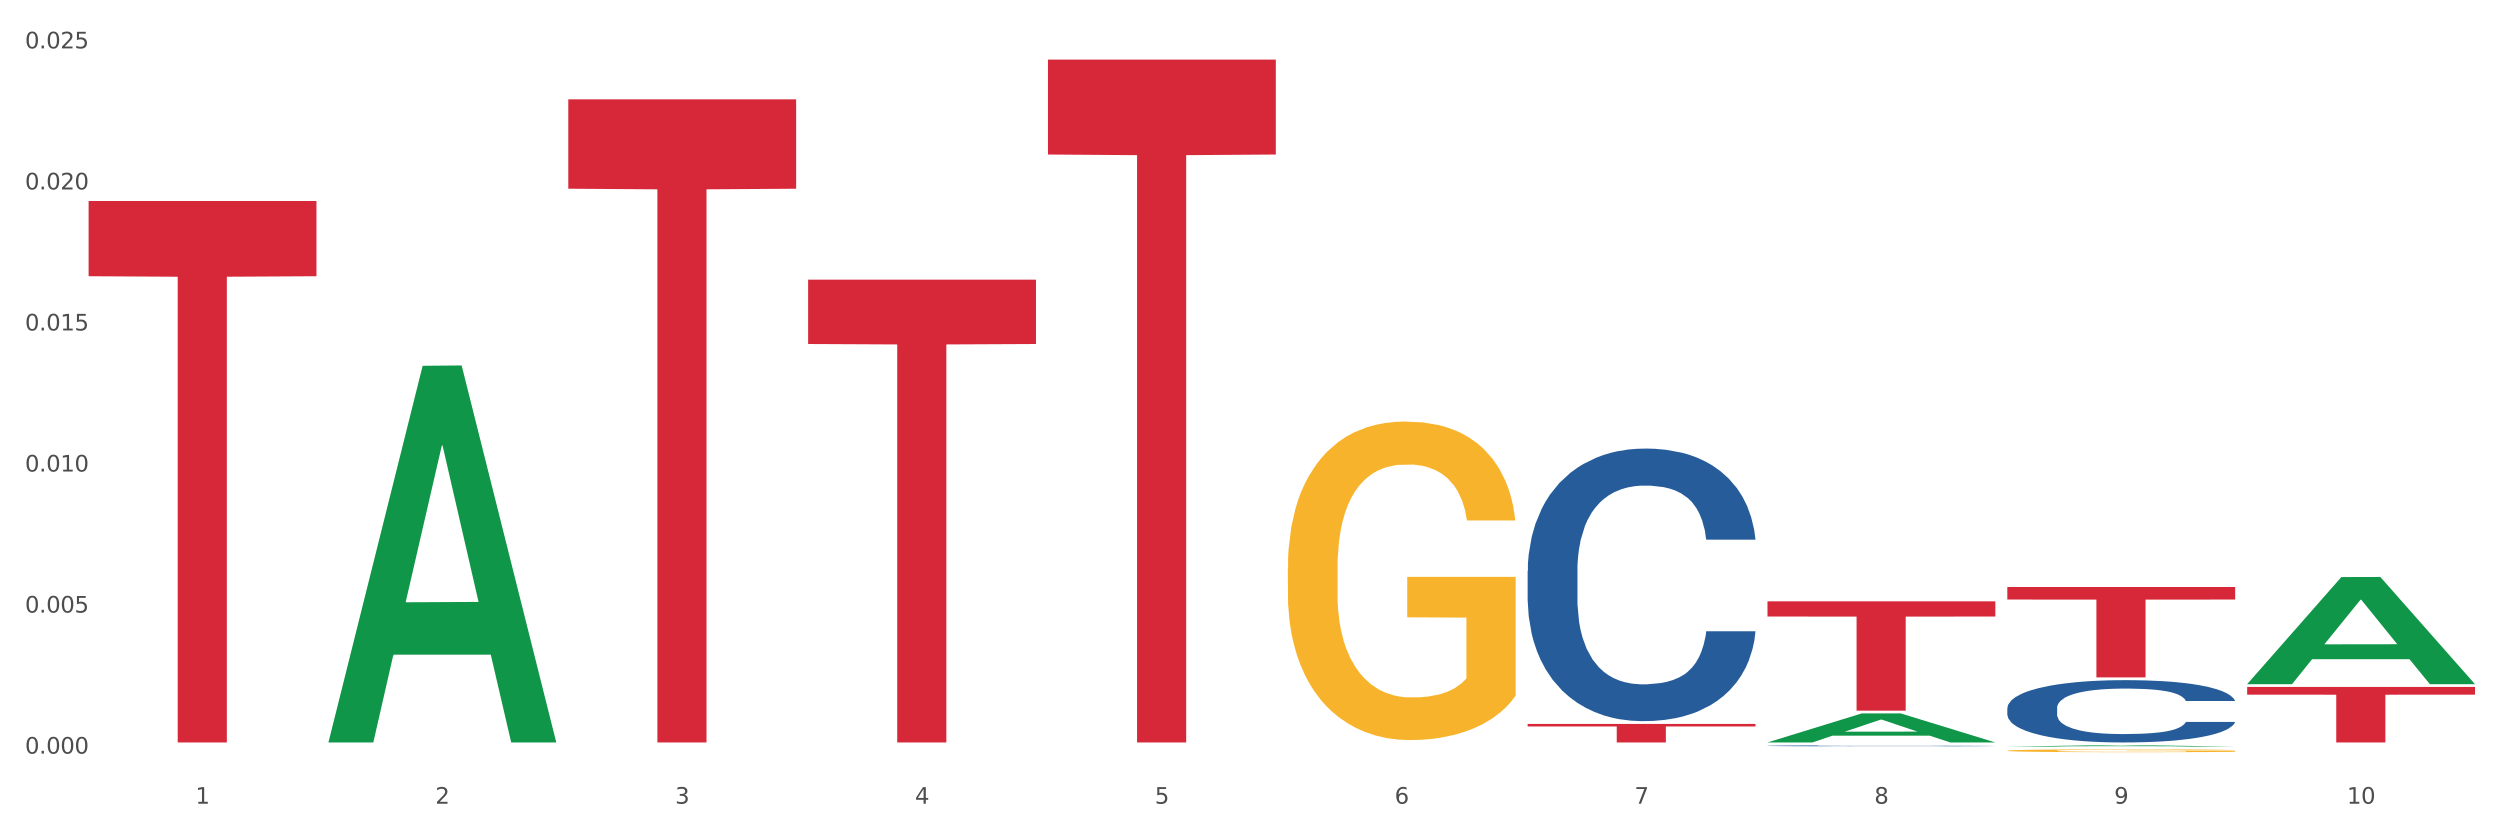<?xml version="1.0" encoding="utf-8" standalone="no"?>
<!DOCTYPE svg PUBLIC "-//W3C//DTD SVG 1.1//EN"
  "http://www.w3.org/Graphics/SVG/1.1/DTD/svg11.dtd">
<svg xmlns:xlink="http://www.w3.org/1999/xlink" width="1080pt" height="360pt" viewBox="0 0 1080 360" xmlns="http://www.w3.org/2000/svg" version="1.1">
 <rect x="0" y="0" width="1080" height="360" fill="#333333" stroke="none"/>
 <defs>
  <style type="text/css">*{stroke-linejoin: round; stroke-linecap: butt}</style>
 </defs>
 <g id="figure_1">
  <g id="patch_1">
   <path d="M 0 360 
L 1080 360 
L 1080 0 
L 0 0 
z
" style="fill: #ffffff; stroke: #ffffff; stroke-linejoin: miter"/>
  </g>
  <g id="axes_1">
   <g id="matplotlib.axis_1">
    <g id="xtick_1">
     <g id="text_1">
      <!-- 1 -->
      <g style="fill: #4d4d4d" transform="translate(84.444 347.204) scale(0.096 -0.096)">
       <defs>
        <path id="DejaVuSans-31" d="M 794 531 
L 1825 531 
L 1825 4091 
L 703 3866 
L 703 4441 
L 1819 4666 
L 2450 4666 
L 2450 531 
L 3481 531 
L 3481 0 
L 794 0 
L 794 531 
z
" transform="scale(0.016)"/>
       </defs>
       <use xlink:href="#DejaVuSans-31"/>
      </g>
     </g>
    </g>
    <g id="xtick_2">
     <g id="text_2">
      <!-- 2 -->
      <g style="fill: #4d4d4d" transform="translate(188.053 347.204) scale(0.096 -0.096)">
       <defs>
        <path id="DejaVuSans-32" d="M 1228 531 
L 3431 531 
L 3431 0 
L 469 0 
L 469 531 
Q 828 903 1448 1529 
Q 2069 2156 2228 2338 
Q 2531 2678 2651 2914 
Q 2772 3150 2772 3378 
Q 2772 3750 2511 3984 
Q 2250 4219 1831 4219 
Q 1534 4219 1204 4116 
Q 875 4013 500 3803 
L 500 4441 
Q 881 4594 1212 4672 
Q 1544 4750 1819 4750 
Q 2544 4750 2975 4387 
Q 3406 4025 3406 3419 
Q 3406 3131 3298 2873 
Q 3191 2616 2906 2266 
Q 2828 2175 2409 1742 
Q 1991 1309 1228 531 
z
" transform="scale(0.016)"/>
       </defs>
       <use xlink:href="#DejaVuSans-32"/>
      </g>
     </g>
    </g>
    <g id="xtick_3">
     <g id="text_3">
      <!-- 3 -->
      <g style="fill: #4d4d4d" transform="translate(291.663 347.204) scale(0.096 -0.096)">
       <defs>
        <path id="DejaVuSans-33" d="M 2597 2516 
Q 3050 2419 3304 2112 
Q 3559 1806 3559 1356 
Q 3559 666 3084 287 
Q 2609 -91 1734 -91 
Q 1441 -91 1130 -33 
Q 819 25 488 141 
L 488 750 
Q 750 597 1062 519 
Q 1375 441 1716 441 
Q 2309 441 2620 675 
Q 2931 909 2931 1356 
Q 2931 1769 2642 2001 
Q 2353 2234 1838 2234 
L 1294 2234 
L 1294 2753 
L 1863 2753 
Q 2328 2753 2575 2939 
Q 2822 3125 2822 3475 
Q 2822 3834 2567 4026 
Q 2313 4219 1838 4219 
Q 1578 4219 1281 4162 
Q 984 4106 628 3988 
L 628 4550 
Q 988 4650 1302 4700 
Q 1616 4750 1894 4750 
Q 2613 4750 3031 4423 
Q 3450 4097 3450 3541 
Q 3450 3153 3228 2886 
Q 3006 2619 2597 2516 
z
" transform="scale(0.016)"/>
       </defs>
       <use xlink:href="#DejaVuSans-33"/>
      </g>
     </g>
    </g>
    <g id="xtick_4">
     <g id="text_4">
      <!-- 4 -->
      <g style="fill: #4d4d4d" transform="translate(395.273 347.204) scale(0.096 -0.096)">
       <defs>
        <path id="DejaVuSans-34" d="M 2419 4116 
L 825 1625 
L 2419 1625 
L 2419 4116 
z
M 2253 4666 
L 3047 4666 
L 3047 1625 
L 3713 1625 
L 3713 1100 
L 3047 1100 
L 3047 0 
L 2419 0 
L 2419 1100 
L 313 1100 
L 313 1709 
L 2253 4666 
z
" transform="scale(0.016)"/>
       </defs>
       <use xlink:href="#DejaVuSans-34"/>
      </g>
     </g>
    </g>
    <g id="xtick_5">
     <g id="text_5">
      <!-- 5 -->
      <g style="fill: #4d4d4d" transform="translate(498.883 347.204) scale(0.096 -0.096)">
       <defs>
        <path id="DejaVuSans-35" d="M 691 4666 
L 3169 4666 
L 3169 4134 
L 1269 4134 
L 1269 2991 
Q 1406 3038 1543 3061 
Q 1681 3084 1819 3084 
Q 2600 3084 3056 2656 
Q 3513 2228 3513 1497 
Q 3513 744 3044 326 
Q 2575 -91 1722 -91 
Q 1428 -91 1123 -41 
Q 819 9 494 109 
L 494 744 
Q 775 591 1075 516 
Q 1375 441 1709 441 
Q 2250 441 2565 725 
Q 2881 1009 2881 1497 
Q 2881 1984 2565 2268 
Q 2250 2553 1709 2553 
Q 1456 2553 1204 2497 
Q 953 2441 691 2322 
L 691 4666 
z
" transform="scale(0.016)"/>
       </defs>
       <use xlink:href="#DejaVuSans-35"/>
      </g>
     </g>
    </g>
    <g id="xtick_6">
     <g id="text_6">
      <!-- 6 -->
      <g style="fill: #4d4d4d" transform="translate(602.492 347.204) scale(0.096 -0.096)">
       <defs>
        <path id="DejaVuSans-36" d="M 2113 2584 
Q 1688 2584 1439 2293 
Q 1191 2003 1191 1497 
Q 1191 994 1439 701 
Q 1688 409 2113 409 
Q 2538 409 2786 701 
Q 3034 994 3034 1497 
Q 3034 2003 2786 2293 
Q 2538 2584 2113 2584 
z
M 3366 4563 
L 3366 3988 
Q 3128 4100 2886 4159 
Q 2644 4219 2406 4219 
Q 1781 4219 1451 3797 
Q 1122 3375 1075 2522 
Q 1259 2794 1537 2939 
Q 1816 3084 2150 3084 
Q 2853 3084 3261 2657 
Q 3669 2231 3669 1497 
Q 3669 778 3244 343 
Q 2819 -91 2113 -91 
Q 1303 -91 875 529 
Q 447 1150 447 2328 
Q 447 3434 972 4092 
Q 1497 4750 2381 4750 
Q 2619 4750 2861 4703 
Q 3103 4656 3366 4563 
z
" transform="scale(0.016)"/>
       </defs>
       <use xlink:href="#DejaVuSans-36"/>
      </g>
     </g>
    </g>
    <g id="xtick_7">
     <g id="text_7">
      <!-- 7 -->
      <g style="fill: #4d4d4d" transform="translate(706.102 347.204) scale(0.096 -0.096)">
       <defs>
        <path id="DejaVuSans-37" d="M 525 4666 
L 3525 4666 
L 3525 4397 
L 1831 0 
L 1172 0 
L 2766 4134 
L 525 4134 
L 525 4666 
z
" transform="scale(0.016)"/>
       </defs>
       <use xlink:href="#DejaVuSans-37"/>
      </g>
     </g>
    </g>
    <g id="xtick_8">
     <g id="text_8">
      <!-- 8 -->
      <g style="fill: #4d4d4d" transform="translate(809.712 347.204) scale(0.096 -0.096)">
       <defs>
        <path id="DejaVuSans-38" d="M 2034 2216 
Q 1584 2216 1326 1975 
Q 1069 1734 1069 1313 
Q 1069 891 1326 650 
Q 1584 409 2034 409 
Q 2484 409 2743 651 
Q 3003 894 3003 1313 
Q 3003 1734 2745 1975 
Q 2488 2216 2034 2216 
z
M 1403 2484 
Q 997 2584 770 2862 
Q 544 3141 544 3541 
Q 544 4100 942 4425 
Q 1341 4750 2034 4750 
Q 2731 4750 3128 4425 
Q 3525 4100 3525 3541 
Q 3525 3141 3298 2862 
Q 3072 2584 2669 2484 
Q 3125 2378 3379 2068 
Q 3634 1759 3634 1313 
Q 3634 634 3220 271 
Q 2806 -91 2034 -91 
Q 1263 -91 848 271 
Q 434 634 434 1313 
Q 434 1759 690 2068 
Q 947 2378 1403 2484 
z
M 1172 3481 
Q 1172 3119 1398 2916 
Q 1625 2713 2034 2713 
Q 2441 2713 2670 2916 
Q 2900 3119 2900 3481 
Q 2900 3844 2670 4047 
Q 2441 4250 2034 4250 
Q 1625 4250 1398 4047 
Q 1172 3844 1172 3481 
z
" transform="scale(0.016)"/>
       </defs>
       <use xlink:href="#DejaVuSans-38"/>
      </g>
     </g>
    </g>
    <g id="xtick_9">
     <g id="text_9">
      <!-- 9 -->
      <g style="fill: #4d4d4d" transform="translate(913.322 347.204) scale(0.096 -0.096)">
       <defs>
        <path id="DejaVuSans-39" d="M 703 97 
L 703 672 
Q 941 559 1184 500 
Q 1428 441 1663 441 
Q 2288 441 2617 861 
Q 2947 1281 2994 2138 
Q 2813 1869 2534 1725 
Q 2256 1581 1919 1581 
Q 1219 1581 811 2004 
Q 403 2428 403 3163 
Q 403 3881 828 4315 
Q 1253 4750 1959 4750 
Q 2769 4750 3195 4129 
Q 3622 3509 3622 2328 
Q 3622 1225 3098 567 
Q 2575 -91 1691 -91 
Q 1453 -91 1209 -44 
Q 966 3 703 97 
z
M 1959 2075 
Q 2384 2075 2632 2365 
Q 2881 2656 2881 3163 
Q 2881 3666 2632 3958 
Q 2384 4250 1959 4250 
Q 1534 4250 1286 3958 
Q 1038 3666 1038 3163 
Q 1038 2656 1286 2365 
Q 1534 2075 1959 2075 
z
" transform="scale(0.016)"/>
       </defs>
       <use xlink:href="#DejaVuSans-39"/>
      </g>
     </g>
    </g>
    <g id="xtick_10">
     <g id="text_10">
      <!-- 10 -->
      <g style="fill: #4d4d4d" transform="translate(1013.877 347.204) scale(0.096 -0.096)">
       <defs>
        <path id="DejaVuSans-30" d="M 2034 4250 
Q 1547 4250 1301 3770 
Q 1056 3291 1056 2328 
Q 1056 1369 1301 889 
Q 1547 409 2034 409 
Q 2525 409 2770 889 
Q 3016 1369 3016 2328 
Q 3016 3291 2770 3770 
Q 2525 4250 2034 4250 
z
M 2034 4750 
Q 2819 4750 3233 4129 
Q 3647 3509 3647 2328 
Q 3647 1150 3233 529 
Q 2819 -91 2034 -91 
Q 1250 -91 836 529 
Q 422 1150 422 2328 
Q 422 3509 836 4129 
Q 1250 4750 2034 4750 
z
" transform="scale(0.016)"/>
       </defs>
       <use xlink:href="#DejaVuSans-31"/>
       <use xlink:href="#DejaVuSans-30" transform="translate(63.623 0)"/>
      </g>
     </g>
    </g>
    <g id="xtick_11"/>
    <g id="xtick_12"/>
    <g id="xtick_13"/>
    <g id="xtick_14"/>
    <g id="xtick_15"/>
    <g id="xtick_16"/>
    <g id="xtick_17"/>
    <g id="xtick_18"/>
    <g id="xtick_19"/>
   </g>
   <g id="matplotlib.axis_2">
    <g id="ytick_1">
     <g id="text_11">
      <!-- 0.000 -->
      <g style="fill: #4d4d4d" transform="translate(10.8 325.574) scale(0.096 -0.096)">
       <defs>
        <path id="DejaVuSans-2e" d="M 684 794 
L 1344 794 
L 1344 0 
L 684 0 
L 684 794 
z
" transform="scale(0.016)"/>
       </defs>
       <use xlink:href="#DejaVuSans-30"/>
       <use xlink:href="#DejaVuSans-2e" transform="translate(63.623 0)"/>
       <use xlink:href="#DejaVuSans-30" transform="translate(95.41 0)"/>
       <use xlink:href="#DejaVuSans-30" transform="translate(159.033 0)"/>
       <use xlink:href="#DejaVuSans-30" transform="translate(222.656 0)"/>
      </g>
     </g>
    </g>
    <g id="ytick_2">
     <g id="text_12">
      <!-- 0.005 -->
      <g style="fill: #4d4d4d" transform="translate(10.8 264.64) scale(0.096 -0.096)">
       <use xlink:href="#DejaVuSans-30"/>
       <use xlink:href="#DejaVuSans-2e" transform="translate(63.623 0)"/>
       <use xlink:href="#DejaVuSans-30" transform="translate(95.41 0)"/>
       <use xlink:href="#DejaVuSans-30" transform="translate(159.033 0)"/>
       <use xlink:href="#DejaVuSans-35" transform="translate(222.656 0)"/>
      </g>
     </g>
    </g>
    <g id="ytick_3">
     <g id="text_13">
      <!-- 0.010 -->
      <g style="fill: #4d4d4d" transform="translate(10.8 203.705) scale(0.096 -0.096)">
       <use xlink:href="#DejaVuSans-30"/>
       <use xlink:href="#DejaVuSans-2e" transform="translate(63.623 0)"/>
       <use xlink:href="#DejaVuSans-30" transform="translate(95.41 0)"/>
       <use xlink:href="#DejaVuSans-31" transform="translate(159.033 0)"/>
       <use xlink:href="#DejaVuSans-30" transform="translate(222.656 0)"/>
      </g>
     </g>
    </g>
    <g id="ytick_4">
     <g id="text_14">
      <!-- 0.015 -->
      <g style="fill: #4d4d4d" transform="translate(10.8 142.771) scale(0.096 -0.096)">
       <use xlink:href="#DejaVuSans-30"/>
       <use xlink:href="#DejaVuSans-2e" transform="translate(63.623 0)"/>
       <use xlink:href="#DejaVuSans-30" transform="translate(95.41 0)"/>
       <use xlink:href="#DejaVuSans-31" transform="translate(159.033 0)"/>
       <use xlink:href="#DejaVuSans-35" transform="translate(222.656 0)"/>
      </g>
     </g>
    </g>
    <g id="ytick_5">
     <g id="text_15">
      <!-- 0.020 -->
      <g style="fill: #4d4d4d" transform="translate(10.8 81.837) scale(0.096 -0.096)">
       <use xlink:href="#DejaVuSans-30"/>
       <use xlink:href="#DejaVuSans-2e" transform="translate(63.623 0)"/>
       <use xlink:href="#DejaVuSans-30" transform="translate(95.41 0)"/>
       <use xlink:href="#DejaVuSans-32" transform="translate(159.033 0)"/>
       <use xlink:href="#DejaVuSans-30" transform="translate(222.656 0)"/>
      </g>
     </g>
    </g>
    <g id="ytick_6">
     <g id="text_16">
      <!-- 0.025 -->
      <g style="fill: #4d4d4d" transform="translate(10.8 20.903) scale(0.096 -0.096)">
       <use xlink:href="#DejaVuSans-30"/>
       <use xlink:href="#DejaVuSans-2e" transform="translate(63.623 0)"/>
       <use xlink:href="#DejaVuSans-30" transform="translate(95.41 0)"/>
       <use xlink:href="#DejaVuSans-32" transform="translate(159.033 0)"/>
       <use xlink:href="#DejaVuSans-35" transform="translate(222.656 0)"/>
      </g>
     </g>
    </g>
    <g id="ytick_7"/>
    <g id="ytick_8"/>
    <g id="ytick_9"/>
    <g id="ytick_10"/>
    <g id="ytick_11"/>
   </g>
   <g id="PolyCollection_1">
    <path d="M 141.893 320.436 
L 141.994 320.283 
L 182.584 158.023 
L 199.428 157.87 
L 240.322 320.742 
L 220.839 320.742 
L 212.011 282.815 
L 170.102 282.815 
L 169.798 283.427 
L 161.274 320.742 
L 141.893 320.742 
L 141.893 320.436 
L 175.379 260.181 
L 206.734 260.028 
L 191.209 192.586 
L 191.006 192.28 
L 190.803 192.738 
L 175.278 260.028 
L 175.379 260.181 
L 141.893 320.436 
z
" clip-path="url(#p1b885cce19)" style="fill: #109648"/>
    <path d="M 867.161 324.284 
L 867.277 324.282 
L 867.277 324.242 
L 867.51 324.207 
L 868.672 324.122 
L 870.415 324.052 
L 871.693 324.014 
L 872.971 323.984 
L 874.482 323.953 
L 876.342 323.922 
L 879.712 323.875 
L 881.803 323.852 
L 884.36 323.827 
L 889.008 323.791 
L 892.378 323.77 
L 895.865 323.753 
L 901.559 323.733 
L 905.278 323.724 
L 909.229 323.717 
L 913.993 323.713 
L 917.596 323.711 
L 925.498 323.715 
L 932.238 323.725 
L 935.492 323.733 
L 939.676 323.747 
L 941.884 323.756 
L 945.486 323.774 
L 949.205 323.797 
L 951.761 323.818 
L 955.596 323.856 
L 958.501 323.895 
L 961.174 323.942 
L 962.569 323.975 
L 963.615 324.005 
L 964.544 324.04 
L 965.474 324.096 
L 944.556 324.096 
L 943.743 324.056 
L 942.465 324.019 
L 940.605 323.983 
L 938.978 323.96 
L 936.189 323.932 
L 933.633 323.914 
L 930.96 323.9 
L 927.706 323.889 
L 925.149 323.883 
L 921.547 323.879 
L 914.458 323.88 
L 909.694 323.889 
L 906.44 323.9 
L 904.348 323.91 
L 902.489 323.922 
L 900.397 323.938 
L 897.956 323.961 
L 896.213 323.983 
L 894.47 324.01 
L 893.076 324.037 
L 891.797 324.069 
L 890.751 324.103 
L 889.938 324.138 
L 889.241 324.181 
L 888.66 324.252 
L 888.66 324.407 
L 888.892 324.442 
L 889.473 324.488 
L 890.17 324.523 
L 891.333 324.565 
L 892.378 324.593 
L 894.354 324.634 
L 896.562 324.668 
L 898.305 324.689 
L 900.048 324.708 
L 903.07 324.732 
L 906.44 324.753 
L 909.345 324.765 
L 913.296 324.777 
L 915.969 324.781 
L 918.293 324.783 
L 923.987 324.783 
L 928.055 324.78 
L 932.587 324.772 
L 936.073 324.762 
L 938.978 324.749 
L 942.232 324.729 
L 944.324 324.71 
L 944.324 324.474 
L 918.758 324.472 
L 918.758 324.315 
L 965.59 324.315 
L 965.59 324.777 
L 963.615 324.8 
L 961.407 324.822 
L 959.083 324.841 
L 955.596 324.865 
L 951.413 324.887 
L 947.694 324.903 
L 943.743 324.917 
L 939.095 324.929 
L 933.052 324.94 
L 929.333 324.945 
L 924.685 324.948 
L 919.223 324.95 
L 914.458 324.947 
L 909.81 324.942 
L 904.929 324.931 
L 900.164 324.917 
L 896.562 324.902 
L 892.959 324.884 
L 889.125 324.86 
L 886.103 324.838 
L 883.779 324.817 
L 881.222 324.791 
L 878.433 324.757 
L 876.342 324.727 
L 874.482 324.695 
L 872.507 324.654 
L 871.112 324.619 
L 869.718 324.575 
L 868.904 324.542 
L 867.974 324.492 
L 867.277 324.42 
L 867.161 324.284 
z
" clip-path="url(#p1b885cce19)" style="fill: #f7b32b"/>
    <path d="M 38.283 86.822 
L 136.712 86.822 
L 136.712 119.33 
L 97.994 119.549 
L 97.994 320.742 
L 76.768 320.742 
L 76.768 119.549 
L 38.283 119.33 
L 38.283 87.042 
L 38.283 86.822 
z
" clip-path="url(#p1b885cce19)" style="fill: #d62839"/>
    <path d="M 245.502 42.918 
L 343.932 42.918 
L 343.932 81.526 
L 305.213 81.787 
L 305.213 320.742 
L 283.988 320.742 
L 283.988 81.787 
L 245.502 81.526 
L 245.502 43.179 
L 245.502 42.918 
z
" clip-path="url(#p1b885cce19)" style="fill: #d62839"/>
    <path d="M 349.112 120.828 
L 447.542 120.828 
L 447.542 148.61 
L 408.823 148.797 
L 408.823 320.742 
L 387.598 320.742 
L 387.598 148.797 
L 349.112 148.61 
L 349.112 121.016 
L 349.112 120.828 
z
" clip-path="url(#p1b885cce19)" style="fill: #d62839"/>
    <path d="M 452.722 25.759 
L 551.151 25.759 
L 551.151 66.752 
L 512.433 67.029 
L 512.433 320.742 
L 491.207 320.742 
L 491.207 67.029 
L 452.722 66.752 
L 452.722 26.036 
L 452.722 25.759 
z
" clip-path="url(#p1b885cce19)" style="fill: #d62839"/>
    <path d="M 659.941 312.725 
L 758.371 312.725 
L 758.371 313.84 
L 719.652 313.847 
L 719.652 320.742 
L 698.427 320.742 
L 698.427 313.847 
L 659.941 313.84 
L 659.941 312.733 
L 659.941 312.725 
z
" clip-path="url(#p1b885cce19)" style="fill: #d62839"/>
    <path d="M 763.551 259.772 
L 861.981 259.772 
L 861.981 266.336 
L 823.262 266.38 
L 823.262 307.004 
L 802.037 307.004 
L 802.037 266.38 
L 763.551 266.336 
L 763.551 259.816 
L 763.551 259.772 
z
" clip-path="url(#p1b885cce19)" style="fill: #d62839"/>
    <path d="M 867.161 253.574 
L 965.59 253.574 
L 965.59 259.002 
L 926.872 259.039 
L 926.872 292.639 
L 905.646 292.639 
L 905.646 259.039 
L 867.161 259.002 
L 867.161 253.61 
L 867.161 253.574 
z
" clip-path="url(#p1b885cce19)" style="fill: #d62839"/>
    <path d="M 970.771 296.758 
L 1069.2 296.758 
L 1069.2 300.091 
L 1030.481 300.113 
L 1030.481 320.742 
L 1009.256 320.742 
L 1009.256 300.113 
L 970.771 300.091 
L 970.771 296.78 
L 970.771 296.758 
z
" clip-path="url(#p1b885cce19)" style="fill: #d62839"/>
    <path d="M 867.161 305.918 
L 867.277 305.894 
L 867.277 305.205 
L 867.626 304.271 
L 868.906 302.55 
L 870.535 301.247 
L 873.327 299.723 
L 874.84 299.084 
L 876.818 298.371 
L 880.89 297.216 
L 885.544 296.232 
L 888.801 295.692 
L 891.245 295.347 
L 896.713 294.733 
L 899.854 294.462 
L 903.112 294.241 
L 905.904 294.094 
L 910.558 293.922 
L 914.281 293.848 
L 918.586 293.823 
L 922.193 293.848 
L 926.963 293.946 
L 933.944 294.241 
L 936.62 294.413 
L 940.227 294.708 
L 943.95 295.102 
L 946.975 295.495 
L 950.465 296.06 
L 954.072 296.798 
L 957.562 297.732 
L 960.006 298.592 
L 961.984 299.502 
L 963.729 300.608 
L 965.009 301.813 
L 965.59 302.821 
L 944.299 302.821 
L 943.717 301.911 
L 942.554 300.928 
L 941.39 300.264 
L 940.11 299.723 
L 938.132 299.109 
L 936.387 298.715 
L 933.479 298.248 
L 930.803 297.953 
L 928.592 297.781 
L 925.916 297.634 
L 920.215 297.486 
L 916.143 297.486 
L 913.583 297.535 
L 910.442 297.658 
L 907.766 297.83 
L 904.625 298.125 
L 902.181 298.445 
L 899.738 298.863 
L 898.342 299.158 
L 896.248 299.699 
L 894.851 300.141 
L 892.99 300.903 
L 891.943 301.444 
L 890.081 302.845 
L 889.267 303.878 
L 888.918 304.591 
L 888.685 305.378 
L 888.685 309.213 
L 889.383 310.933 
L 889.965 311.671 
L 890.896 312.507 
L 892.641 313.588 
L 895.201 314.645 
L 897.877 315.408 
L 900.087 315.875 
L 902.181 316.219 
L 904.276 316.489 
L 906.835 316.735 
L 908.929 316.883 
L 912.071 317.03 
L 915.794 317.104 
L 918.703 317.104 
L 924.636 316.981 
L 927.312 316.858 
L 929.872 316.686 
L 932.664 316.415 
L 934.875 316.12 
L 936.155 315.899 
L 938.249 315.432 
L 939.878 314.94 
L 941.274 314.375 
L 942.205 313.883 
L 943.252 313.146 
L 944.066 312.31 
L 944.299 311.868 
L 965.59 311.868 
L 965.125 312.753 
L 964.31 313.613 
L 962.682 314.768 
L 961.402 315.432 
L 959.424 316.243 
L 957.33 316.932 
L 954.421 317.694 
L 951.745 318.259 
L 948.953 318.751 
L 945.928 319.193 
L 940.459 319.808 
L 938.481 319.98 
L 934.293 320.275 
L 931.035 320.447 
L 926.265 320.619 
L 921.379 320.718 
L 916.259 320.742 
L 911.722 320.693 
L 906.719 320.545 
L 903.577 320.398 
L 900.087 320.177 
L 896.015 319.833 
L 892.176 319.415 
L 888.569 318.923 
L 885.195 318.358 
L 882.053 317.718 
L 877.981 316.661 
L 874.956 315.629 
L 872.746 314.67 
L 871.233 313.859 
L 869.721 312.826 
L 868.906 312.113 
L 867.626 310.393 
L 867.161 308.795 
L 867.161 305.918 
z
" clip-path="url(#p1b885cce19)" style="fill: #255c99"/>
    <path d="M 763.551 322.186 
L 763.668 322.186 
L 763.668 322.176 
L 764.017 322.162 
L 765.296 322.136 
L 766.925 322.116 
L 769.718 322.094 
L 771.23 322.084 
L 773.208 322.073 
L 777.28 322.056 
L 781.934 322.041 
L 785.192 322.033 
L 787.635 322.028 
L 793.103 322.019 
L 796.245 322.015 
L 799.502 322.011 
L 802.295 322.009 
L 806.949 322.007 
L 810.672 322.006 
L 814.976 322.005 
L 818.583 322.006 
L 823.353 322.007 
L 830.334 322.011 
L 833.01 322.014 
L 836.617 322.018 
L 840.34 322.024 
L 843.365 322.03 
L 846.855 322.039 
L 850.462 322.05 
L 853.953 322.064 
L 856.396 322.077 
L 858.374 322.09 
L 860.119 322.107 
L 861.399 322.125 
L 861.981 322.14 
L 840.689 322.14 
L 840.107 322.126 
L 838.944 322.112 
L 837.78 322.102 
L 836.501 322.094 
L 834.523 322.084 
L 832.777 322.079 
L 829.869 322.072 
L 827.193 322.067 
L 824.982 322.065 
L 822.306 322.062 
L 816.605 322.06 
L 812.533 322.06 
L 809.974 322.061 
L 806.832 322.063 
L 804.156 322.065 
L 801.015 322.07 
L 798.572 322.074 
L 796.128 322.081 
L 794.732 322.085 
L 792.638 322.093 
L 791.242 322.1 
L 789.38 322.111 
L 788.333 322.119 
L 786.472 322.14 
L 785.657 322.156 
L 785.308 322.167 
L 785.075 322.178 
L 785.075 322.236 
L 785.773 322.262 
L 786.355 322.273 
L 787.286 322.285 
L 789.031 322.301 
L 791.591 322.317 
L 794.267 322.329 
L 796.477 322.336 
L 798.572 322.341 
L 800.666 322.345 
L 803.225 322.348 
L 805.32 322.351 
L 808.461 322.353 
L 812.184 322.354 
L 815.093 322.354 
L 821.026 322.352 
L 823.702 322.35 
L 826.262 322.348 
L 829.054 322.344 
L 831.265 322.339 
L 832.545 322.336 
L 834.639 322.329 
L 836.268 322.322 
L 837.664 322.313 
L 838.595 322.306 
L 839.642 322.295 
L 840.456 322.282 
L 840.689 322.276 
L 861.981 322.276 
L 861.515 322.289 
L 860.701 322.302 
L 859.072 322.319 
L 857.792 322.329 
L 855.814 322.341 
L 853.72 322.351 
L 850.811 322.363 
L 848.135 322.371 
L 845.343 322.379 
L 842.318 322.385 
L 836.85 322.394 
L 834.872 322.397 
L 830.683 322.401 
L 827.426 322.404 
L 822.655 322.407 
L 817.769 322.408 
L 812.65 322.408 
L 808.112 322.408 
L 803.109 322.406 
L 799.968 322.403 
L 796.477 322.4 
L 792.405 322.395 
L 788.566 322.389 
L 784.959 322.381 
L 781.585 322.373 
L 778.444 322.363 
L 774.371 322.347 
L 771.346 322.332 
L 769.136 322.318 
L 767.623 322.305 
L 766.111 322.29 
L 765.296 322.279 
L 764.017 322.253 
L 763.551 322.23 
L 763.551 322.186 
z
" clip-path="url(#p1b885cce19)" style="fill: #255c99"/>
    <path d="M 556.332 245.698 
L 556.448 245.572 
L 556.448 241.048 
L 556.68 237.152 
L 557.842 227.727 
L 559.586 219.935 
L 560.864 215.788 
L 562.142 212.395 
L 563.653 209.002 
L 565.512 205.483 
L 568.882 200.33 
L 570.974 197.691 
L 573.531 194.926 
L 578.179 190.905 
L 581.549 188.642 
L 585.035 186.757 
L 590.73 184.495 
L 594.448 183.49 
L 598.4 182.736 
L 603.164 182.233 
L 606.767 182.107 
L 614.669 182.484 
L 621.409 183.615 
L 624.663 184.495 
L 628.846 186.003 
L 631.054 187.009 
L 634.657 189.019 
L 638.375 191.659 
L 640.932 193.921 
L 644.767 198.194 
L 647.672 202.466 
L 650.345 207.745 
L 651.74 211.389 
L 652.785 214.782 
L 653.715 218.678 
L 654.645 224.836 
L 633.727 224.836 
L 632.914 220.438 
L 631.635 216.291 
L 629.776 212.269 
L 628.149 209.756 
L 625.36 206.614 
L 622.803 204.603 
L 620.131 203.095 
L 616.877 201.838 
L 614.32 201.21 
L 610.718 200.707 
L 603.629 200.833 
L 598.864 201.838 
L 595.61 203.095 
L 593.519 204.226 
L 591.659 205.483 
L 589.568 207.242 
L 587.127 209.881 
L 585.384 212.269 
L 583.641 215.285 
L 582.246 218.301 
L 580.968 221.82 
L 579.922 225.59 
L 579.109 229.486 
L 578.412 234.262 
L 577.83 242.179 
L 577.83 259.397 
L 578.063 263.292 
L 578.644 268.445 
L 579.341 272.341 
L 580.503 276.991 
L 581.549 280.133 
L 583.525 284.657 
L 585.733 288.427 
L 587.476 290.815 
L 589.219 292.826 
L 592.24 295.59 
L 595.61 297.853 
L 598.516 299.235 
L 602.467 300.492 
L 605.14 300.994 
L 607.464 301.246 
L 613.158 301.246 
L 617.225 300.869 
L 621.758 299.989 
L 625.244 298.858 
L 628.149 297.476 
L 631.403 295.213 
L 633.495 293.077 
L 633.495 266.811 
L 607.929 266.686 
L 607.929 249.217 
L 654.761 249.217 
L 654.761 300.492 
L 652.785 303.131 
L 650.577 305.519 
L 648.253 307.655 
L 644.767 310.294 
L 640.583 312.808 
L 636.865 314.567 
L 632.914 316.075 
L 628.265 317.458 
L 622.222 318.714 
L 618.504 319.217 
L 613.855 319.594 
L 608.394 319.72 
L 603.629 319.468 
L 598.981 318.84 
L 594.1 317.709 
L 589.335 316.075 
L 585.733 314.441 
L 582.13 312.431 
L 578.295 309.792 
L 575.274 307.278 
L 572.95 305.016 
L 570.393 302.125 
L 567.604 298.355 
L 565.512 294.962 
L 563.653 291.443 
L 561.677 286.919 
L 560.283 283.023 
L 558.888 278.122 
L 558.075 274.477 
L 557.145 268.822 
L 556.448 260.905 
L 556.332 245.698 
z
" clip-path="url(#p1b885cce19)" style="fill: #f7b32b"/>
    <path d="M 659.941 246.689 
L 660.058 246.581 
L 660.058 243.57 
L 660.407 239.483 
L 661.687 231.955 
L 663.316 226.255 
L 666.108 219.587 
L 667.62 216.79 
L 669.598 213.671 
L 673.67 208.617 
L 678.324 204.315 
L 681.582 201.949 
L 684.025 200.443 
L 689.494 197.754 
L 692.635 196.571 
L 695.893 195.603 
L 698.685 194.958 
L 703.339 194.205 
L 707.062 193.882 
L 711.367 193.775 
L 714.973 193.882 
L 719.744 194.313 
L 726.724 195.603 
L 729.4 196.356 
L 733.007 197.647 
L 736.73 199.367 
L 739.755 201.088 
L 743.246 203.562 
L 746.852 206.788 
L 750.343 210.875 
L 752.786 214.639 
L 754.764 218.619 
L 756.509 223.458 
L 757.789 228.728 
L 758.371 233.138 
L 737.079 233.138 
L 736.498 229.158 
L 735.334 224.856 
L 734.171 221.953 
L 732.891 219.587 
L 730.913 216.898 
L 729.168 215.177 
L 726.259 213.134 
L 723.583 211.843 
L 721.373 211.09 
L 718.697 210.445 
L 712.996 209.8 
L 708.923 209.8 
L 706.364 210.015 
L 703.222 210.552 
L 700.546 211.305 
L 697.405 212.596 
L 694.962 213.994 
L 692.519 215.822 
L 691.122 217.113 
L 689.028 219.479 
L 687.632 221.415 
L 685.77 224.749 
L 684.723 227.115 
L 682.862 233.245 
L 682.047 237.762 
L 681.698 240.881 
L 681.466 244.323 
L 681.466 261.1 
L 682.164 268.629 
L 682.745 271.855 
L 683.676 275.512 
L 685.421 280.244 
L 687.981 284.869 
L 690.657 288.203 
L 692.868 290.246 
L 694.962 291.752 
L 697.056 292.935 
L 699.616 294.01 
L 701.71 294.656 
L 704.851 295.301 
L 708.574 295.624 
L 711.483 295.624 
L 717.417 295.086 
L 720.093 294.548 
L 722.652 293.795 
L 725.445 292.612 
L 727.655 291.322 
L 728.935 290.354 
L 731.029 288.31 
L 732.658 286.159 
L 734.054 283.686 
L 734.985 281.535 
L 736.032 278.308 
L 736.847 274.652 
L 737.079 272.716 
L 758.371 272.716 
L 757.905 276.587 
L 757.091 280.352 
L 755.462 285.406 
L 754.182 288.31 
L 752.204 291.859 
L 750.11 294.871 
L 747.201 298.205 
L 744.526 300.678 
L 741.733 302.829 
L 738.708 304.765 
L 733.24 307.454 
L 731.262 308.207 
L 727.074 309.497 
L 723.816 310.25 
L 719.046 311.003 
L 714.159 311.433 
L 709.04 311.541 
L 704.502 311.326 
L 699.499 310.68 
L 696.358 310.035 
L 692.868 309.067 
L 688.795 307.561 
L 684.956 305.733 
L 681.349 303.582 
L 677.975 301.109 
L 674.834 298.312 
L 670.762 293.688 
L 667.737 289.171 
L 665.526 284.976 
L 664.014 281.427 
L 662.501 276.91 
L 661.687 273.791 
L 660.407 266.263 
L 659.941 259.272 
L 659.941 246.689 
z
" clip-path="url(#p1b885cce19)" style="fill: #255c99"/>
    <path d="M 763.551 320.719 
L 763.653 320.707 
L 804.242 308.2 
L 821.087 308.189 
L 861.981 320.742 
L 842.498 320.742 
L 833.669 317.819 
L 791.761 317.819 
L 791.456 317.866 
L 782.933 320.742 
L 763.551 320.742 
L 763.551 320.719 
L 797.037 316.074 
L 828.393 316.063 
L 812.867 310.864 
L 812.664 310.841 
L 812.461 310.876 
L 796.936 316.063 
L 797.037 316.074 
L 763.551 320.719 
z
" clip-path="url(#p1b885cce19)" style="fill: #109648"/>
    <path d="M 867.161 322.526 
L 867.262 322.525 
L 907.852 321.927 
L 924.696 321.927 
L 965.59 322.527 
L 946.107 322.527 
L 937.279 322.387 
L 895.371 322.387 
L 895.066 322.389 
L 886.542 322.527 
L 867.161 322.527 
L 867.161 322.526 
L 900.647 322.304 
L 932.003 322.303 
L 916.477 322.055 
L 916.274 322.054 
L 916.071 322.055 
L 900.546 322.303 
L 900.647 322.304 
L 867.161 322.526 
z
" clip-path="url(#p1b885cce19)" style="fill: #109648"/>
    <path d="M 970.771 295.486 
L 970.872 295.443 
L 1011.462 249.291 
L 1028.306 249.247 
L 1069.2 295.573 
L 1049.717 295.573 
L 1040.889 284.786 
L 998.98 284.786 
L 998.676 284.96 
L 990.152 295.573 
L 970.771 295.573 
L 970.771 295.486 
L 1004.257 278.348 
L 1035.612 278.304 
L 1020.087 259.121 
L 1019.884 259.034 
L 1019.681 259.165 
L 1004.156 278.304 
L 1004.257 278.348 
L 970.771 295.486 
z
" clip-path="url(#p1b885cce19)" style="fill: #109648"/>
   </g>
  </g>
 </g>
 <defs>
  <clipPath id="p1b885cce19">
   <rect x="38.283" y="10.8" width="1030.917" height="329.109"/>
  </clipPath>
 </defs>
</svg>
